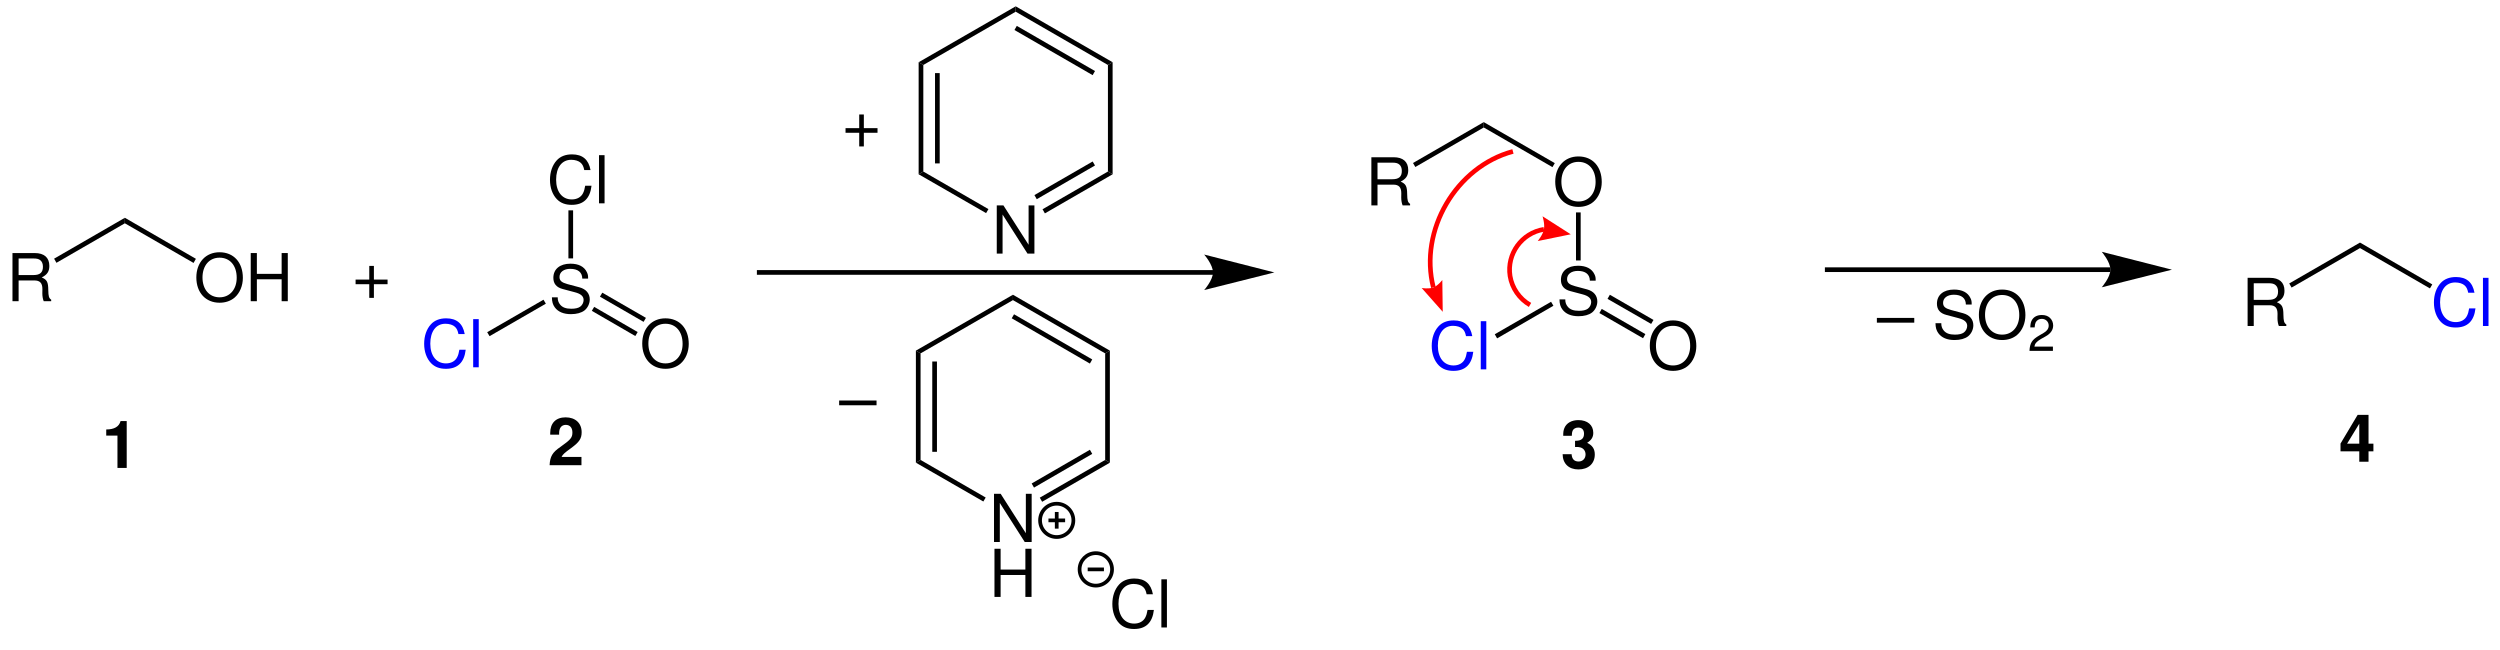 <?xml version="1.0" encoding="UTF-8"?>
<svg width="908pt" version="1.1" xmlns="http://www.w3.org/2000/svg" height="236pt" viewBox="0 0 908 236" xmlns:xlink="http://www.w3.org/1999/xlink">
 <defs>
  <clipPath id="Clip0">
   <path d="M0 0 L908 0 L908 236 L0 236 L0 0 Z" transform="translate(0, 0)"/>
  </clipPath>
 </defs>
 <g id="Hintergrund">
  <g id="Gruppe1" clip-path="url(#Clip0)">
   <path style="fill:#000000; fill-rule:evenodd;stroke:none;" d="M2.23 9.957 L7.992 9.957 C9.98 9.957 10.871 10.918 10.871 13.078 L10.848 14.637 C10.848 15.715 11.039 16.774 11.351 17.492 L14.062 17.492 L14.062 16.942 C13.223 16.363 13.055 15.742 13.004 13.414 C12.98 10.535 12.527 9.672 10.629 8.856 C12.598 7.871 13.391 6.695 13.391 4.68 C13.391 1.656 11.52 0 8.063 0 L0 0 L0 17.492 L2.23 17.492 L2.23 9.957 Z M2.23 7.992 L2.23 1.969 L7.633 1.969 C8.879 1.969 9.598 2.16 10.148 2.641 C10.75 3.144 11.062 3.938 11.062 4.969 C11.062 7.055 10.008 7.992 7.633 7.992 L2.23 7.992 Z" transform="translate(4.53, 91.908)"/>
   <path style="fill:#000000; fill-rule:nonzero;stroke:none;" d="M25.699 0 L25.699 2 L0.85 16.351 L0 14.851 L25.699 0 Z" transform="translate(19.65, 79.1)"/>
   <path style="fill:#000000; fill-rule:evenodd;stroke:none;" d="M8.422 0 C3.41 0 0 3.695 0 9.168 C0 14.66 3.383 18.332 8.449 18.332 C10.582 18.332 12.453 17.684 13.871 16.485 C15.766 14.879 16.895 12.168 16.895 9.313 C16.895 3.672 13.559 0 8.422 0 Z M8.422 1.969 C12.215 1.969 14.66 4.824 14.66 9.262 C14.66 13.488 12.141 16.367 8.449 16.367 C4.703 16.367 2.234 13.488 2.234 9.168 C2.234 4.848 4.703 1.969 8.422 1.969 Z" transform="translate(71.311, 91.619)"/>
   <path style="fill:#000000; fill-rule:evenodd;stroke:none;" d="M11.226 9.528 L11.226 17.492 L13.46 17.492 L13.46 0 L11.226 0 L11.226 7.559 L2.23 7.559 L2.23 0 L0 0 L0 17.492 L2.23 17.492 L2.23 9.528 L11.226 9.528 Z" transform="translate(91.064, 91.908)"/>
   <path style="fill:#000000; fill-rule:nonzero;stroke:none;" d="M25.801 14.9 L24.95 16.4 L0 2 L0 0 L25.801 14.9 Z" transform="translate(45.35, 79.1)"/>
   <path style="fill:#000000; fill-rule:evenodd;stroke:none;" d="M11.614 4.965 L6.649 4.965 L6.649 0 L4.969 0 L4.969 4.965 L0 4.965 L0 6.645 L4.969 6.645 L4.969 11.609 L6.649 11.609 L6.649 6.645 L11.614 6.645 L11.614 4.965 Z" transform="translate(129.149, 96.579)"/>
   <path style="fill:#0000ff; fill-rule:evenodd;stroke:none;" d="M14.73 5.711 C14.035 1.875 11.828 0 7.988 0 C5.636 0 3.742 0.746 2.445 2.184 C0.863 3.914 0 6.41 0 9.238 C0 12.117 0.886 14.59 2.519 16.293 C3.886 17.684 5.613 18.332 7.894 18.332 C12.164 18.332 14.562 16.031 15.09 11.399 L12.789 11.399 C12.597 12.598 12.355 13.414 11.996 14.11 C11.277 15.551 9.789 16.367 7.918 16.367 C4.437 16.367 2.23 13.582 2.23 9.215 C2.23 4.731 4.316 1.969 7.726 1.969 C9.14 1.969 10.461 2.379 11.179 3.074 C11.828 3.672 12.187 4.395 12.453 5.711 L14.73 5.711 Z" transform="translate(154.053, 115.619)"/>
   <path style="fill:#0000ff; fill-rule:evenodd;stroke:none;" d="M2.016 0 L0 0 L0 17.492 L2.016 17.492 L2.016 0 Z" transform="translate(171.86, 115.908)"/>
   <path style="fill:#000000; fill-rule:evenodd;stroke:none;" d="M13.149 5.425 C13.149 4.226 13.074 3.891 12.692 3.074 C11.731 1.058 9.692 0 6.742 0 C2.902 0 0.527 1.969 0.527 5.136 C0.527 7.273 1.656 8.617 3.957 9.214 L8.301 10.367 C10.531 10.941 11.516 11.832 11.516 13.199 C11.516 14.132 11.012 15.093 10.27 15.621 C9.574 16.125 8.469 16.367 7.055 16.367 C5.133 16.367 3.863 15.91 3.024 14.902 C2.375 14.132 2.086 13.293 2.11 12.214 L0 12.214 C0.024 13.824 0.336 14.878 1.031 15.835 C2.231 17.492 4.246 18.332 6.91 18.332 C8.996 18.332 10.699 17.851 11.828 16.988 C13.004 16.054 13.746 14.492 13.746 12.984 C13.746 10.824 12.402 9.238 10.027 8.589 L5.637 7.414 C3.527 6.839 2.758 6.168 2.758 4.824 C2.758 3.051 4.317 1.875 6.668 1.875 C9.453 1.875 11.012 3.121 11.035 5.425 L13.149 5.425 Z" transform="translate(200.452, 95.769)"/>
   <path style="fill:#000000; fill-rule:nonzero;stroke:none;" d="M20.45 0 L21.3 1.45 L0.85 13.25 L0 11.8 L20.45 0 Z" transform="translate(176.95, 108.85)"/>
   <path style="fill:none;stroke:#000000; stroke-width:1.7; stroke-linecap:butt; stroke-linejoin:miter; stroke-dasharray:none;" d="M165.7 0 L0 0 " transform="translate(274.9, 98.95)"/>
   <path style="fill:#000000; fill-rule:nonzero;stroke:none;" d="M25.5 6.5 L0 0 C0 0 3.2 3.649 3.2 6.5 C3.2 9.3 0 12.9 0 12.9 L25.5 6.5 L25.5 6.5 " transform="translate(437.35, 92.45)"/>
   <path style="fill:#000000; fill-rule:evenodd;stroke:none;" d="M11.613 4.965 L6.648 4.965 L6.648 0 L4.968 0 L4.968 4.965 L0 4.965 L0 6.644 L4.968 6.644 L4.968 11.609 L6.648 11.609 L6.648 6.644 L11.613 6.644 L11.613 4.965 Z" transform="translate(307.1, 41.579)"/>
   <path style="fill:#000000; fill-rule:evenodd;stroke:none;" d="M13.676 0 L11.563 0 L11.563 14.301 L2.422 0 L0 0 L0 17.492 L2.11 17.492 L2.11 3.312 L11.157 17.492 L13.676 17.492 L13.676 0 Z" transform="translate(362.024, 74.607)"/>
   <path style="fill:#000000; fill-rule:nonzero;stroke:none;" d="M1.7 39.7 L0 40.7 L0 0 L1.7 1 L1.7 39.7 Z" transform="translate(333.65, 22.6)"/>
   <path style="fill:#000000; fill-rule:nonzero;stroke:none;" d="M1.7 32.8 L0 32.8 L0 0 L1.7 0 L1.7 32.8 Z" transform="translate(339.6, 26.55)"/>
   <path style="fill:#000000; fill-rule:nonzero;stroke:none;" d="M25.35 13.65 L24.5 15.101 L0 1 L1.7 0 L25.35 13.65 Z" transform="translate(333.65, 62.3)"/>
   <path style="fill:#000000; fill-rule:nonzero;stroke:none;" d="M23.75 0 L25.45 1 L0.85 15.2 L0 13.7 L23.75 0 Z" transform="translate(378.65, 62.3)"/>
   <path style="fill:#000000; fill-rule:nonzero;stroke:none;" d="M21.15 0 L22 1.449 L0.85 13.699 L0 12.199 L21.15 0 Z" transform="translate(375.7, 58.65)"/>
   <path style="fill:#000000; fill-rule:nonzero;stroke:none;" d="M0 1 L1.7 0 L1.7 40.7 L0 39.7 L0 1 Z" transform="translate(402.4, 22.6)"/>
   <path style="fill:#000000; fill-rule:nonzero;stroke:none;" d="M0 1.95 L0 0 L35.2 20.3 L33.5 21.3 L0 1.95 Z" transform="translate(368.9, 2.3)"/>
   <path style="fill:#000000; fill-rule:nonzero;stroke:none;" d="M0 1.5 L0.85 0 L29.25 16.399 L28.4 17.899 L0 1.5 Z" transform="translate(368.45, 9.4)"/>
   <path style="fill:#000000; fill-rule:nonzero;stroke:none;" d="M1.7 21.3 L0 20.3 L35.25 0 L35.25 1.95 L1.7 21.3 Z" transform="translate(333.65, 2.3)"/>
   <path style="fill:#000000; fill-rule:evenodd;stroke:none;" d="M13.582 0 L0 0 L0 1.726 L13.582 1.726 L13.582 0 Z" transform="translate(304.779, 145.466)"/>
   <path style="fill:#000000; fill-rule:evenodd;stroke:none;" d="M13.676 0 L11.563 0 L11.563 14.301 L2.422 0 L0 0 L0 17.493 L2.11 17.493 L2.11 3.313 L11.157 17.493 L13.676 17.493 L13.676 0 Z" transform="translate(361.024, 179.357)"/>
   <path style="fill:#000000; fill-rule:evenodd;stroke:none;" d="M11.227 9.527 L11.227 17.492 L13.461 17.492 L13.461 0 L11.227 0 L11.227 7.558 L2.231 7.558 L2.231 0 L0 0 L0 17.492 L2.231 17.492 L2.231 9.527 L11.227 9.527 Z" transform="translate(361.192, 199.308)"/>
   <path style="fill:#000000; fill-rule:nonzero;stroke:none;" d="M1.7 39.7 L0 40.7 L0 0 L1.7 1 L1.7 39.7 Z" transform="translate(332.65, 127.35)"/>
   <path style="fill:#000000; fill-rule:nonzero;stroke:none;" d="M1.7 32.8 L0 32.8 L0 0 L1.7 0 L1.7 32.8 Z" transform="translate(338.6, 131.3)"/>
   <path style="fill:#000000; fill-rule:nonzero;stroke:none;" d="M25.35 13.65 L24.5 15.1 L0 1 L1.7 0 L25.35 13.65 Z" transform="translate(332.65, 167.05)"/>
   <path style="fill:#000000; fill-rule:nonzero;stroke:none;" d="M23.75 0 L25.45 1 L0.85 15.2 L0 13.7 L23.75 0 Z" transform="translate(377.65, 167.05)"/>
   <path style="fill:#000000; fill-rule:nonzero;stroke:none;" d="M21.15 0 L22 1.5 L0.85 13.75 L0 12.25 L21.15 0 Z" transform="translate(374.7, 163.35)"/>
   <path style="fill:#000000; fill-rule:nonzero;stroke:none;" d="M0 1 L1.7 0 L1.7 40.7 L0 39.7 L0 1 Z" transform="translate(401.4, 127.35)"/>
   <path style="fill:#000000; fill-rule:nonzero;stroke:none;" d="M0 1.95 L0 0 L35.2 20.3 L33.5 21.3 L0 1.95 Z" transform="translate(367.9, 107.05)"/>
   <path style="fill:#000000; fill-rule:nonzero;stroke:none;" d="M0 1.45 L0.85 0 L29.25 16.4 L28.4 17.9 L0 1.45 Z" transform="translate(367.45, 114.15)"/>
   <path style="fill:#000000; fill-rule:nonzero;stroke:none;" d="M1.7 21.3 L0 20.3 L35.25 0 L35.25 1.95 L1.7 21.3 Z" transform="translate(332.65, 107.05)"/>
   <path style="fill:none;stroke:#000000; stroke-width:1.35; stroke-linecap:butt; stroke-linejoin:miter; stroke-dasharray:none;" d="M12.1 6.05 C12.1 9.391 9.391 12.1 6.05 12.1 C2.709 12.1 0 9.391 0 6.05 C0 2.709 2.709 0 6.05 0 C9.391 0 12.1 2.709 12.1 6.05 Z" transform="translate(377.75, 182.95)"/>
   <path style="fill:none;stroke:#000000; stroke-width:1.35; stroke-linecap:butt; stroke-linejoin:miter; stroke-dasharray:none;" d="M0 0 L6.05 0 " transform="translate(380.8, 189)"/>
   <path style="fill:none;stroke:#000000; stroke-width:1.35; stroke-linecap:butt; stroke-linejoin:miter; stroke-dasharray:none;" d="M0 0 L0 6.05 " transform="translate(383.8, 185.95)"/>
   <path style="fill:#000000; fill-rule:evenodd;stroke:none;" d="M14.73 5.711 C14.035 1.875 11.828 0 7.988 0 C5.637 0 3.742 0.746 2.445 2.184 C0.863 3.914 0 6.41 0 9.238 C0 12.117 0.887 14.59 2.519 16.293 C3.887 17.684 5.613 18.332 7.894 18.332 C12.164 18.332 14.562 16.031 15.09 11.399 L12.789 11.399 C12.598 12.598 12.355 13.414 11.996 14.11 C11.277 15.551 9.789 16.367 7.918 16.367 C4.437 16.367 2.23 13.582 2.23 9.215 C2.23 4.731 4.316 1.969 7.727 1.969 C9.141 1.969 10.461 2.379 11.18 3.074 C11.828 3.672 12.187 4.395 12.453 5.711 L14.73 5.711 Z" transform="translate(404.002, 210.119)"/>
   <path style="fill:#000000; fill-rule:evenodd;stroke:none;" d="M2.015 0 L0 0 L0 17.492 L2.015 17.492 L2.015 0 Z" transform="translate(421.81, 210.408)"/>
   <path style="fill:none;stroke:#000000; stroke-width:1.35; stroke-linecap:butt; stroke-linejoin:miter; stroke-dasharray:none;" d="M11.8 5.9 C11.8 9.158 9.158 11.8 5.9 11.8 C2.642 11.8 0 9.158 0 5.9 C0 2.642 2.642 0 5.9 0 C9.158 0 11.8 2.642 11.8 5.9 Z" transform="translate(392.1, 200.9)"/>
   <path style="fill:none;stroke:#000000; stroke-width:1.35; stroke-linecap:butt; stroke-linejoin:miter; stroke-dasharray:none;" d="M0 0 L5.9 0 " transform="translate(395.05, 206.8)"/>
   <path style="fill:#000000; fill-rule:evenodd;stroke:none;" d="M14.73 5.711 C14.035 1.875 11.828 0 7.988 0 C5.637 0 3.742 0.746 2.445 2.184 C0.863 3.914 0 6.41 0 9.238 C0 12.117 0.887 14.59 2.519 16.293 C3.887 17.684 5.613 18.332 7.894 18.332 C12.164 18.332 14.562 16.031 15.09 11.398 L12.789 11.398 C12.598 12.598 12.355 13.414 11.996 14.109 C11.277 15.551 9.789 16.367 7.918 16.367 C4.437 16.367 2.23 13.582 2.23 9.215 C2.23 4.73 4.316 1.969 7.727 1.969 C9.141 1.969 10.461 2.379 11.18 3.074 C11.828 3.672 12.187 4.394 12.453 5.711 L14.73 5.711 Z" transform="translate(199.752, 56.068)"/>
   <path style="fill:#000000; fill-rule:evenodd;stroke:none;" d="M2.015 0 L0 0 L0 17.492 L2.015 17.492 L2.015 0 Z" transform="translate(217.56, 56.357)"/>
   <path style="fill:#000000; fill-rule:evenodd;stroke:none;" d="M8.422 0 C3.41 0 0 3.695 0 9.168 C0 14.66 3.383 18.332 8.449 18.332 C10.582 18.332 12.453 17.684 13.871 16.485 C15.765 14.879 16.894 12.168 16.894 9.313 C16.894 3.672 13.558 0 8.422 0 Z M8.422 1.969 C12.215 1.969 14.66 4.824 14.66 9.262 C14.66 13.488 12.14 16.367 8.449 16.367 C4.703 16.367 2.234 13.488 2.234 9.168 C2.234 4.848 4.703 1.969 8.422 1.969 Z" transform="translate(233.26, 115.619)"/>
   <path style="fill:#000000; fill-rule:nonzero;stroke:none;" d="M16.7 9.15 L15.85 10.6 L0 1.45 L0.85 0 L16.7 9.15 Z" transform="translate(217.9, 106.3)"/>
   <path style="fill:#000000; fill-rule:nonzero;stroke:none;" d="M16.65 9.15 L15.8 10.6 L0 1.45 L0.85 0 L16.65 9.15 Z" transform="translate(214.95, 111.45)"/>
   <path style="fill:#000000; fill-rule:nonzero;stroke:none;" d="M1.7 17.449 L0 17.449 L0 0 L1.7 0 L1.7 17.449 Z" transform="translate(206.45, 76.4)"/>
   <path style="fill:none;stroke:#000000; stroke-width:1.7; stroke-linecap:butt; stroke-linejoin:miter; stroke-dasharray:none;" d="M103.75 0 L0 0 " transform="translate(662.8, 97.95)"/>
   <path style="fill:#000000; fill-rule:nonzero;stroke:none;" d="M25.5 6.5 L0 0 C0 0 3.15 3.649 3.15 6.5 C3.15 9.3 0 12.9 0 12.9 L25.5 6.5 L25.5 6.5 " transform="translate(763.35, 91.45)"/>
   <path style="fill:#000000; fill-rule:evenodd;stroke:none;" d="M2.231 9.957 L7.992 9.957 C9.981 9.957 10.871 10.918 10.871 13.078 L10.848 14.637 C10.848 15.715 11.039 16.774 11.352 17.492 L14.063 17.492 L14.063 16.942 C13.223 16.363 13.055 15.742 13.004 13.414 C12.981 10.535 12.527 9.672 10.629 8.856 C12.598 7.871 13.391 6.696 13.391 4.68 C13.391 1.656 11.52 0 8.063 0 L0 0 L0 17.492 L2.231 17.492 L2.231 9.957 Z M2.231 7.992 L2.231 1.969 L7.633 1.969 C8.879 1.969 9.598 2.16 10.149 2.641 C10.75 3.145 11.063 3.938 11.063 4.969 C11.063 7.055 10.008 7.992 7.633 7.992 L2.231 7.992 Z" transform="translate(816.33, 100.908)"/>
   <path style="fill:#000000; fill-rule:nonzero;stroke:none;" d="M25.7 0 L25.7 2 L0.85 16.35 L0 14.85 L25.7 0 Z" transform="translate(831.45, 88.1)"/>
   <path style="fill:#0000ff; fill-rule:evenodd;stroke:none;" d="M14.73 5.711 C14.035 1.875 11.828 0 7.988 0 C5.637 0 3.742 0.746 2.445 2.184 C0.863 3.914 0 6.41 0 9.238 C0 12.117 0.887 14.59 2.519 16.293 C3.887 17.684 5.613 18.332 7.894 18.332 C12.164 18.332 14.562 16.031 15.09 11.399 L12.789 11.399 C12.598 12.598 12.355 13.414 11.996 14.11 C11.277 15.551 9.789 16.367 7.918 16.367 C4.437 16.367 2.23 13.582 2.23 9.215 C2.23 4.731 4.316 1.969 7.727 1.969 C9.141 1.969 10.461 2.379 11.18 3.074 C11.828 3.672 12.187 4.395 12.453 5.711 L14.73 5.711 Z" transform="translate(884.002, 100.619)"/>
   <path style="fill:#0000ff; fill-rule:evenodd;stroke:none;" d="M2.015 0 L0 0 L0 17.492 L2.015 17.492 L2.015 0 Z" transform="translate(901.81, 100.908)"/>
   <path style="fill:#000000; fill-rule:nonzero;stroke:none;" d="M26.25 15.2 L25.4 16.65 L0 2 L0 0 L26.25 15.2 Z" transform="translate(857.15, 88.1)"/>
   <path style="fill:#000000; fill-rule:evenodd;stroke:none;" d="M13.582 0 L0 0 L0 1.726 L13.582 1.726 L13.582 0 Z" transform="translate(681.679, 115.466)"/>
   <path style="fill:#000000; fill-rule:evenodd;stroke:none;" d="M13.148 5.426 C13.148 4.227 13.074 3.891 12.691 3.074 C11.73 1.059 9.691 0 6.742 0 C2.902 0 0.527 1.969 0.527 5.137 C0.527 7.273 1.656 8.617 3.957 9.215 L8.301 10.367 C10.531 10.941 11.515 11.832 11.515 13.199 C11.515 14.133 11.011 15.094 10.269 15.621 C9.574 16.125 8.469 16.367 7.054 16.367 C5.133 16.367 3.863 15.91 3.023 14.902 C2.375 14.133 2.086 13.293 2.109 12.215 L0 12.215 C0.023 13.824 0.336 14.879 1.031 15.836 C2.23 17.492 4.246 18.332 6.91 18.332 C8.996 18.332 10.699 17.852 11.828 16.988 C13.004 16.055 13.746 14.492 13.746 12.984 C13.746 10.824 12.402 9.238 10.027 8.59 L5.636 7.414 C3.527 6.84 2.758 6.168 2.758 4.824 C2.758 3.051 4.316 1.875 6.668 1.875 C9.453 1.875 11.011 3.121 11.035 5.426 L13.148 5.426 Z" transform="translate(702.968, 105.169)"/>
   <path style="fill:#000000; fill-rule:evenodd;stroke:none;" d="M8.422 0 C3.411 0 0 3.695 0 9.168 C0 14.66 3.383 18.332 8.45 18.332 C10.582 18.332 12.454 17.684 13.871 16.484 C15.766 14.879 16.895 12.168 16.895 9.312 C16.895 3.672 13.559 0 8.422 0 Z M8.422 1.969 C12.215 1.969 14.661 4.824 14.661 9.262 C14.661 13.488 12.141 16.367 8.45 16.367 C4.704 16.367 2.235 13.488 2.235 9.168 C2.235 4.848 4.704 1.969 8.422 1.969 Z" transform="translate(718.733, 105.169)"/>
   <path style="fill:#000000; fill-rule:evenodd;stroke:none;" d="M8.512 11.469 L1.786 11.469 C1.95 10.387 2.524 9.703 4.094 8.746 L5.899 7.738 C7.684 6.746 8.602 5.41 8.602 3.805 C8.602 2.723 8.168 1.715 7.411 1.012 C6.653 0.324 5.715 0 4.508 0 C2.887 0 1.676 0.578 0.973 1.695 C0.524 2.383 0.325 3.192 0.289 4.508 L1.875 4.508 C1.93 3.625 2.039 3.102 2.254 2.668 C2.668 1.875 3.5 1.391 4.454 1.391 C5.899 1.391 6.981 2.434 6.981 3.844 C6.981 4.887 6.383 5.789 5.246 6.438 L3.59 7.414 C0.918 8.945 0.145 10.172 0 13.02 L8.512 13.02 L8.512 11.469 Z" transform="translate(737.108, 114.411)"/>
   <path style="fill:#000000; fill-rule:evenodd;stroke:none;" d="M4.078 5.278 L4.078 17.012 L7.438 17.012 L7.438 0 L5.207 0 C4.676 2.016 2.926 3.047 0 3.047 L0 5.278 L4.078 5.278 Z" transform="translate(38.583, 152.938)"/>
   <path style="fill:#000000; fill-rule:evenodd;stroke:none;" d="M11.567 14.371 L4.344 14.371 C4.801 13.461 5.328 12.957 7.824 11.156 C10.774 8.996 11.637 7.727 11.637 5.399 C11.637 2.109 9.36 0 5.809 0 C2.281 0 0.219 2.086 0.219 5.688 L0.219 6.285 L3.457 6.285 L3.457 5.734 C3.457 3.84 4.344 2.734 5.879 2.734 C7.367 2.734 8.277 3.766 8.277 5.469 C8.277 7.367 7.703 8.063 3.91 10.75 C1.031 12.715 0.145 14.203 0 17.371 L11.567 17.371 L11.567 14.371 Z" transform="translate(199.619, 151.579)"/>
   <path style="fill:#000000; fill-rule:evenodd;stroke:none;" d="M4.512 9.766 C5.809 9.766 5.879 9.766 6.48 9.934 C7.605 10.246 8.328 11.231 8.328 12.477 C8.328 13.988 7.269 15.043 5.809 15.043 C4.223 15.043 3.359 14.133 3.262 12.379 L0 12.379 C0.023 15.789 2.23 17.922 5.734 17.922 C9.359 17.922 11.684 15.789 11.684 12.477 C11.684 10.484 10.82 9.188 8.902 8.254 C10.461 7.27 11.133 6.192 11.133 4.629 C11.133 1.801 9.023 0 5.734 0 C3.262 0 1.367 1.078 0.625 2.926 C0.312 3.742 0.215 4.293 0.215 5.711 L3.336 5.711 C3.359 4.797 3.43 4.344 3.598 3.91 C3.91 3.168 4.68 2.711 5.664 2.711 C7.008 2.711 7.773 3.527 7.773 4.942 C7.773 6.668 6.789 7.508 4.801 7.508 L4.512 7.508 L4.512 9.766 Z" transform="translate(567.545, 152.579)"/>
   <path style="fill:#000000; fill-rule:evenodd;stroke:none;" d="M11.949 10.461 L10.176 10.461 L10.176 0 L6.215 0 L0 10.415 L0 13.247 L6.817 13.247 L6.817 17.012 L10.176 17.012 L10.176 13.247 L11.949 13.247 L11.949 10.461 Z M6.817 10.461 L2.379 10.461 L6.817 3.192 L6.817 10.461 Z" transform="translate(850.074, 150.688)"/>
   <path style="fill:#000000; fill-rule:evenodd;stroke:none;" d="M2.231 9.957 L7.992 9.957 C9.981 9.957 10.871 10.918 10.871 13.078 L10.848 14.637 C10.848 15.715 11.039 16.773 11.352 17.492 L14.063 17.492 L14.063 16.941 C13.223 16.363 13.055 15.742 13.004 13.414 C12.981 10.535 12.527 9.672 10.629 8.855 C12.598 7.871 13.391 6.695 13.391 4.68 C13.391 1.656 11.52 0 8.063 0 L0 0 L0 17.492 L2.231 17.492 L2.231 9.957 Z M2.231 7.992 L2.231 1.969 L7.633 1.969 C8.879 1.969 9.598 2.16 10.149 2.641 C10.75 3.145 11.063 3.938 11.063 4.969 C11.063 7.055 10.008 7.992 7.633 7.992 L2.231 7.992 Z" transform="translate(498.08, 57.107)"/>
   <path style="fill:#000000; fill-rule:nonzero;stroke:none;" d="M25.7 0 L25.7 1.95 L0.85 16.301 L0 14.851 L25.7 0 Z" transform="translate(513.2, 44.35)"/>
   <path style="fill:#000000; fill-rule:evenodd;stroke:none;" d="M8.422 0 C3.411 0 0 3.695 0 9.168 C0 14.66 3.383 18.332 8.45 18.332 C10.582 18.332 12.453 17.684 13.871 16.484 C15.766 14.879 16.895 12.168 16.895 9.312 C16.895 3.672 13.559 0 8.422 0 Z M8.422 1.969 C12.215 1.969 14.661 4.824 14.661 9.262 C14.661 13.488 12.141 16.367 8.45 16.367 C4.703 16.367 2.235 13.488 2.235 9.168 C2.235 4.848 4.703 1.969 8.422 1.969 Z" transform="translate(564.86, 56.818)"/>
   <path style="fill:#000000; fill-rule:nonzero;stroke:none;" d="M25.8 14.9 L24.95 16.351 L0 1.95 L0 0 L25.8 14.9 Z" transform="translate(538.9, 44.35)"/>
   <path style="fill:#000000; fill-rule:evenodd;stroke:none;" d="M13.149 5.425 C13.149 4.226 13.075 3.89 12.692 3.074 C11.731 1.058 9.692 0 6.743 0 C2.903 0 0.528 1.969 0.528 5.136 C0.528 7.273 1.657 8.617 3.957 9.214 L8.301 10.367 C10.532 10.941 11.516 11.832 11.516 13.199 C11.516 14.132 11.012 15.093 10.27 15.621 C9.575 16.125 8.469 16.367 7.055 16.367 C5.133 16.367 3.864 15.91 3.024 14.902 C2.375 14.132 2.086 13.293 2.11 12.214 L0 12.214 C0.024 13.824 0.336 14.878 1.032 15.835 C2.231 17.492 4.246 18.332 6.911 18.332 C8.996 18.332 10.7 17.851 11.828 16.988 C13.004 16.054 13.746 14.492 13.746 12.984 C13.746 10.824 12.403 9.238 10.028 8.589 L5.637 7.414 C3.528 6.839 2.758 6.168 2.758 4.824 C2.758 3.051 4.317 1.875 6.668 1.875 C9.453 1.875 11.012 3.121 11.036 5.425 L13.149 5.425 Z" transform="translate(566.402, 96.519)"/>
   <path style="fill:#000000; fill-rule:nonzero;stroke:none;" d="M1.7 17.449 L0 17.449 L0 0 L1.7 0 L1.7 17.449 Z" transform="translate(572.4, 77.15)"/>
   <path style="fill:#0000ff; fill-rule:evenodd;stroke:none;" d="M14.73 5.711 C14.035 1.875 11.828 0 7.988 0 C5.637 0 3.742 0.746 2.445 2.184 C0.863 3.914 0 6.41 0 9.238 C0 12.117 0.887 14.59 2.519 16.293 C3.887 17.684 5.613 18.332 7.894 18.332 C12.164 18.332 14.562 16.031 15.09 11.399 L12.789 11.399 C12.598 12.598 12.355 13.414 11.996 14.11 C11.277 15.551 9.789 16.367 7.918 16.367 C4.437 16.367 2.23 13.582 2.23 9.215 C2.23 4.731 4.316 1.969 7.727 1.969 C9.141 1.969 10.461 2.379 11.18 3.074 C11.828 3.672 12.187 4.395 12.453 5.711 L14.73 5.711 Z" transform="translate(520.002, 116.369)"/>
   <path style="fill:#0000ff; fill-rule:evenodd;stroke:none;" d="M2.015 0 L0 0 L0 17.492 L2.015 17.492 L2.015 0 Z" transform="translate(537.81, 116.658)"/>
   <path style="fill:#000000; fill-rule:nonzero;stroke:none;" d="M0.85 13.3 L0 11.8 L20.45 0 L21.3 1.45 L0.85 13.3 Z" transform="translate(542.9, 109.6)"/>
   <path style="fill:#000000; fill-rule:evenodd;stroke:none;" d="M8.422 0 C3.41 0 0 3.695 0 9.168 C0 14.66 3.383 18.332 8.449 18.332 C10.582 18.332 12.453 17.684 13.871 16.485 C15.766 14.879 16.894 12.168 16.894 9.313 C16.894 3.672 13.559 0 8.422 0 Z M8.422 1.969 C12.215 1.969 14.66 4.824 14.66 9.262 C14.66 13.488 12.141 16.367 8.449 16.367 C4.703 16.367 2.234 13.488 2.234 9.168 C2.234 4.848 4.703 1.969 8.422 1.969 Z" transform="translate(599.21, 116.369)"/>
   <path style="fill:#000000; fill-rule:nonzero;stroke:none;" d="M16.7 9.15 L15.85 10.6 L0 1.5 L0.85 0 L16.7 9.15 Z" transform="translate(583.85, 107.05)"/>
   <path style="fill:#000000; fill-rule:nonzero;stroke:none;" d="M16.7 9.15 L15.85 10.65 L0 1.5 L0.85 0 L16.7 9.15 Z" transform="translate(580.9, 112.2)"/>
   <path style="fill:none;stroke:#ff0000; stroke-width:1.701; stroke-linecap:butt; stroke-linejoin:miter; stroke-dasharray:none;" d="M8.5 27.45 C4.65 25.25 1.95 21.3 1.25 16.95 C0 8.9 5.5 1.3 13.55 0 " transform="translate(547.2, 83.3)"/>
   <path style="fill:#ff0000; fill-rule:nonzero;stroke:none;" d="M12 6.55 L1.75 0 C1.75 0 2.65 2.8 2.25 4.75 C1.9 6.7 0 9 0 9 L12 6.55 L12 6.55 " transform="translate(558.5, 78.55)"/>
   <path style="fill:none;stroke:#ff0000; stroke-width:1.701; stroke-linecap:butt; stroke-linejoin:miter; stroke-dasharray:none;" d="M5.3 49.4 C0 28.7 13.55 5.55 34.2 0 " transform="translate(515.3, 55)"/>
   <path style="fill:#ff0000; fill-rule:nonzero;stroke:none;" d="M7.65 11.55 L7.5 0 C7.5 0 5.9 2.1 4.25 2.7 C2.6 3.35 0 2.9 0 2.9 L7.65 11.55 L7.65 11.55 " transform="translate(516.35, 101.7)"/>
  </g>
 </g>
</svg>
